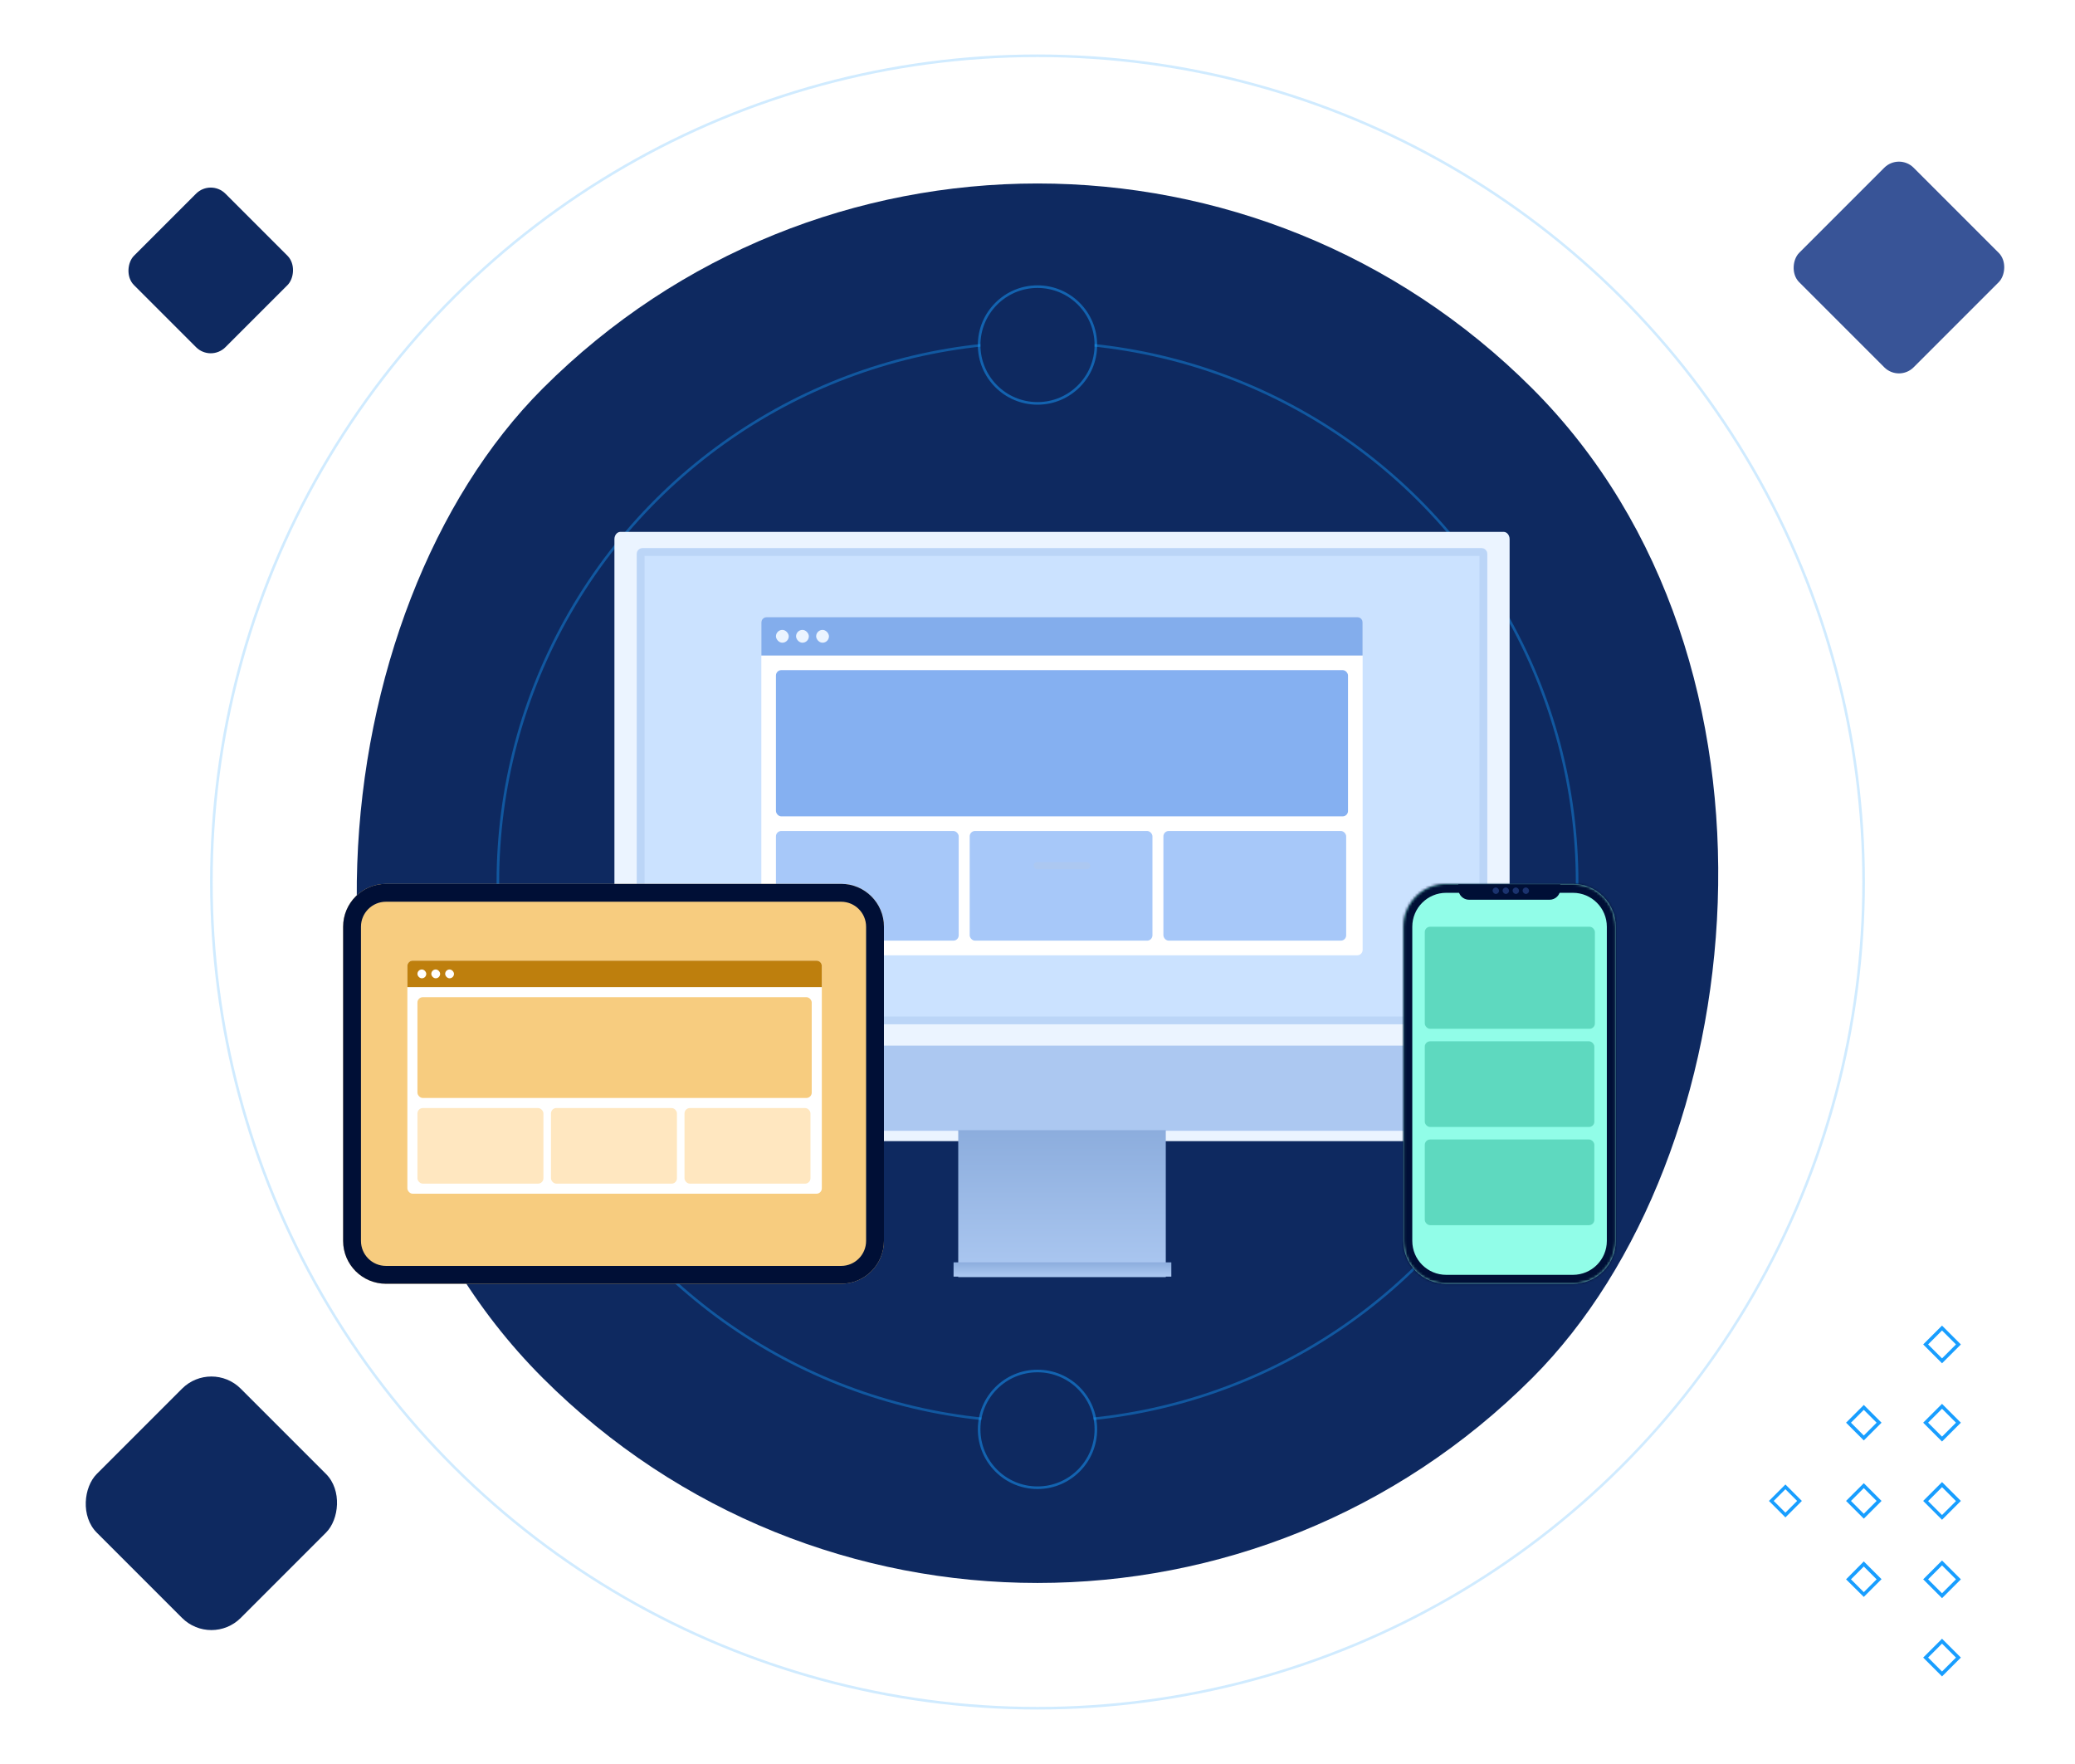 <svg width="800" height="680" viewBox="0 0 800 680" fill="none" xmlns="http://www.w3.org/2000/svg">
<g clip-path="url(#clip0_4517_17311)">
<rect x="400" y="-41" width="539.481" height="539.481" rx="269.741" transform="rotate(45 400 -41)" fill="#0E2960"/>
<path d="M682 578.591L688.35 584.941L694.7 578.591L688.35 572.242L682 578.591ZM688.35 583.11L683.832 578.591L688.35 574.073L692.868 578.591L688.35 583.11Z" fill="#189EFF"/>
<path d="M711.734 548.428L718.573 555.267L725.411 548.428L718.573 541.59L711.734 548.428ZM718.573 553.374L713.627 548.428L718.573 543.483L723.518 548.428L718.573 553.374Z" fill="#189EFF"/>
<path d="M711.734 578.59L718.573 585.429L725.411 578.59L718.573 571.752L711.734 578.59ZM718.573 583.536L713.627 578.59L718.573 573.645L723.518 578.59L718.573 583.536Z" fill="#189EFF"/>
<path d="M711.734 608.813L718.573 615.591L725.411 608.752L718.573 601.914L711.734 608.813ZM718.573 613.759L713.627 608.813L718.573 603.868L723.518 608.813L718.573 613.759Z" fill="#189EFF"/>
<path d="M741.468 518.265L748.734 525.531L756 518.265L748.734 511L741.468 518.265ZM748.734 523.638L743.361 518.265L748.734 512.892L754.107 518.265L748.734 523.638Z" fill="#189EFF"/>
<path d="M741.468 548.428L748.734 555.693L756 548.428L748.734 541.162L741.468 548.428ZM748.734 553.801L743.361 548.428L748.734 543.055L754.107 548.428L748.734 553.801Z" fill="#189EFF"/>
<path d="M741.468 578.59L748.734 585.855L756 578.59L748.734 571.324L741.468 578.59ZM748.734 584.024L743.361 578.651L748.734 573.278L754.107 578.651L748.734 584.024Z" fill="#189EFF"/>
<path d="M741.468 608.813L748.734 616.079L756 608.813L748.734 601.548L741.468 608.813ZM748.734 614.186L743.361 608.813L748.734 603.44L754.107 608.813L748.734 614.186Z" fill="#189EFF"/>
<path d="M741.468 638.975L748.734 646.241L756 638.975L748.734 631.71L741.468 638.975ZM748.734 644.348L743.361 638.975L748.734 633.602L754.107 638.975L748.734 644.348Z" fill="#189EFF"/>
<rect x="81.5" y="524" width="78.489" height="78.489" rx="16" transform="rotate(45 81.5 524)" fill="#0E2960"/>
<rect x="81.25" y="69" width="49.851" height="49.851" rx="8" transform="rotate(45 81.25 69)" fill="#0E2960"/>
<rect x="732.125" y="59" width="62.402" height="62.402" rx="8" transform="rotate(45 732.125 59)" fill="#385497"/>
<circle cx="400" cy="340" r="318.5" transform="rotate(-90 400 340)" stroke="#189EFF" stroke-opacity="0.2"/>
<circle cx="399.999" cy="340.001" r="208.045" transform="rotate(-90 399.999 340.001)" stroke="#189EFF" stroke-opacity="0.4"/>
<g filter="url(#filter0_dd_4517_17311)">
<circle cx="400" cy="131" r="22" fill="#0E2960"/>
<circle cx="400" cy="131" r="22.5" stroke="#189EFF" stroke-opacity="0.5"/>
</g>
<g filter="url(#filter1_dd_4517_17311)">
<circle cx="400" cy="549" r="22" fill="#0E2960"/>
<circle cx="400" cy="549" r="22.5" stroke="#189EFF" stroke-opacity="0.5"/>
</g>
<g filter="url(#filter2_d_4517_17311)">
<path d="M582.018 433.095C582.018 434.645 580.979 435.902 579.698 435.902L239.206 435.902C237.925 435.902 236.886 434.646 236.886 433.095L236.886 203.836C236.886 202.285 237.925 201.029 239.206 201.029L579.698 201.029C580.979 201.029 582.018 202.285 582.018 203.836L582.018 433.095Z" fill="#EBF4FF"/>
</g>
<path d="M573.402 392.652C573.402 393.863 572.416 394.846 571.199 394.846L247.706 394.846C246.489 394.846 245.502 393.864 245.502 392.652L245.502 213.488C245.502 212.276 246.489 211.294 247.706 211.294L571.199 211.294C572.416 211.294 573.402 212.276 573.402 213.488L573.402 392.652Z" fill="#CBE2FF"/>
<path d="M571.198 393.346L247.706 393.346C247.311 393.346 247.002 393.029 247.002 392.652L247.002 213.487C247.002 213.111 247.311 212.794 247.706 212.794L571.198 212.794C571.593 212.794 571.902 213.111 571.902 213.487L571.902 392.652C571.902 393.029 571.593 393.346 571.198 393.346Z" stroke="#ACC8F1" stroke-opacity="0.5" stroke-width="3"/>
<path d="M582.018 432.447C582.018 434.355 580.979 435.902 579.698 435.902L239.206 435.902C237.925 435.902 236.886 434.355 236.886 432.447L236.886 403.082L582.018 403.082L582.018 432.447Z" fill="#ACC8F1"/>
<rect x="369.445" y="435.678" width="80.013" height="56.639" fill="url(#paint0_linear_4517_17311)"/>
<rect x="367.639" y="486.616" width="83.956" height="5.505" fill="url(#paint1_linear_4517_17311)"/>
<rect x="293.524" y="237.888" width="231.827" height="130.359" rx="2.064" fill="white"/>
<path d="M293.524 239.952C293.524 238.812 294.449 237.888 295.589 237.888H523.287C524.427 237.888 525.352 238.812 525.352 239.952V252.685H293.524V239.952Z" fill="#83ADEC"/>
<rect x="299.161" y="258.324" width="220.553" height="56.371" rx="2.064" fill="#85B0F1"/>
<rect x="299.161" y="320.333" width="70.464" height="42.279" rx="2.064" fill="#A7C8F9"/>
<rect x="373.854" y="320.333" width="70.464" height="42.279" rx="2.064" fill="#A7C8F9"/>
<rect x="448.544" y="320.333" width="70.464" height="42.279" rx="2.064" fill="#A7C8F9"/>
<rect x="306.913" y="242.822" width="4.933" height="4.933" rx="2.466" fill="#EBF4FF"/>
<rect x="314.662" y="242.822" width="4.933" height="4.933" rx="2.466" fill="#EBF4FF"/>
<rect x="299.161" y="242.822" width="4.933" height="4.933" rx="2.466" fill="#EBF4FF"/>
<rect x="398.515" y="332.309" width="21.844" height="2.819" rx="1.409" fill="#ACC8F1"/>
<g filter="url(#filter3_d_4517_17311)">
<mask id="path-36-inside-1_4517_17311" fill="white">
<path d="M541.055 354.49C541.055 345.368 548.449 337.974 557.571 337.974H606.43C615.552 337.974 622.946 345.368 622.946 354.49V475.606C622.946 484.728 615.552 492.122 606.43 492.122H557.571C548.449 492.122 541.055 484.728 541.055 475.606V354.49Z"/>
</mask>
<path d="M541.055 354.49C541.055 345.368 548.449 337.974 557.571 337.974H606.43C615.552 337.974 622.946 345.368 622.946 354.49V475.606C622.946 484.728 615.552 492.122 606.43 492.122H557.571C548.449 492.122 541.055 484.728 541.055 475.606V354.49Z" fill="#91FDE8"/>
<path d="M557.571 337.974V341.414H606.43V337.974V334.533H557.571V337.974ZM622.946 354.49H619.505V475.606H622.946H626.387V354.49H622.946ZM606.43 492.122V488.681H557.571V492.122V495.563H606.43V492.122ZM541.055 475.606H544.495V354.49H541.055H537.614V475.606H541.055ZM557.571 492.122V488.681C550.349 488.681 544.495 482.827 544.495 475.606H541.055H537.614C537.614 486.628 546.549 495.563 557.571 495.563V492.122ZM622.946 475.606H619.505C619.505 482.827 613.651 488.681 606.43 488.681V492.122V495.563C617.452 495.563 626.387 486.628 626.387 475.606H622.946ZM606.43 337.974V341.414C613.651 341.414 619.505 347.268 619.505 354.49H622.946H626.387C626.387 343.468 617.452 334.533 606.43 334.533V337.974ZM557.571 337.974V334.533C546.549 334.533 537.614 343.468 537.614 354.49H541.055H544.495C544.495 347.268 550.349 341.414 557.571 341.414V337.974Z" fill="#000F36" mask="url(#path-36-inside-1_4517_17311)"/>
</g>
<path d="M562.261 340.887H601.558V342.712C601.558 344.992 599.71 346.841 597.429 346.841H566.39C564.109 346.841 562.261 344.992 562.261 342.712V340.887Z" fill="#000F36"/>
<rect x="575.464" y="342.116" width="2.482" height="2.482" rx="1.241" fill="#1B336F"/>
<rect x="579.321" y="342.116" width="2.482" height="2.482" rx="1.241" fill="#1B336F"/>
<rect x="583.18" y="342.116" width="2.482" height="2.482" rx="1.241" fill="#1B336F"/>
<rect x="587.037" y="342.116" width="2.482" height="2.482" rx="1.241" fill="#1B336F"/>
<rect x="549.312" y="357.242" width="65.585" height="39.351" rx="2.064" fill="#5ED9BF"/>
<rect x="549.312" y="439.26" width="65.375" height="33.032" rx="2.064" fill="#5ED9BF"/>
<rect x="549.312" y="401.411" width="65.375" height="33.032" rx="2.064" fill="#5ED9BF"/>
<g filter="url(#filter4_d_4517_17311)">
<path d="M132.286 354.49C132.286 345.368 139.681 337.974 148.802 337.974H324.283C333.405 337.974 340.799 345.368 340.799 354.49V475.606C340.799 484.728 333.405 492.122 324.283 492.122H148.802C139.681 492.122 132.286 484.728 132.286 475.606V354.49Z" fill="#F7CC7F"/>
<path d="M148.802 341.414H324.283C331.504 341.414 337.358 347.268 337.358 354.489V475.606C337.358 482.827 331.504 488.682 324.283 488.682H148.802C141.581 488.681 135.727 482.827 135.727 475.606V354.489C135.727 347.268 141.581 341.414 148.802 341.414Z" stroke="#000F36" stroke-width="6.882"/>
</g>
<rect x="157.06" y="370.316" width="159.784" height="89.848" rx="2.064" fill="white"/>
<path d="M157.06 372.381C157.06 371.241 157.984 370.316 159.124 370.316H314.779C315.919 370.316 316.844 371.241 316.844 372.381V380.515H157.06V372.381Z" fill="#BE7F0D"/>
<rect x="160.943" y="384.402" width="152.013" height="38.853" rx="2.064" fill="#F7CC7F"/>
<rect x="160.943" y="427.141" width="48.567" height="29.14" rx="2.064" fill="#FFE7C0"/>
<rect x="212.427" y="427.141" width="48.567" height="29.14" rx="2.064" fill="#FFE7C0"/>
<rect x="263.905" y="427.141" width="48.567" height="29.14" rx="2.064" fill="#FFE7C0"/>
<rect x="166.289" y="373.721" width="3.4" height="3.4" rx="1.7" fill="white"/>
<rect x="171.631" y="373.721" width="3.4" height="3.4" rx="1.7" fill="white"/>
<rect x="160.943" y="373.721" width="3.4" height="3.4" rx="1.7" fill="white"/>
</g>
<defs>
<filter id="filter0_dd_4517_17311" x="374" y="106" width="52" height="52" filterUnits="userSpaceOnUse" color-interpolation-filters="sRGB">
<feFlood flood-opacity="0" result="BackgroundImageFix"/>
<feColorMatrix in="SourceAlpha" type="matrix" values="0 0 0 0 0 0 0 0 0 0 0 0 0 0 0 0 0 0 127 0" result="hardAlpha"/>
<feOffset dy="1"/>
<feGaussianBlur stdDeviation="1.5"/>
<feColorMatrix type="matrix" values="0 0 0 0 0 0 0 0 0 0 0 0 0 0 0 0 0 0 0.1 0"/>
<feBlend mode="normal" in2="BackgroundImageFix" result="effect1_dropShadow_4517_17311"/>
<feColorMatrix in="SourceAlpha" type="matrix" values="0 0 0 0 0 0 0 0 0 0 0 0 0 0 0 0 0 0 127 0" result="hardAlpha"/>
<feMorphology radius="1" operator="erode" in="SourceAlpha" result="effect2_dropShadow_4517_17311"/>
<feOffset dy="1"/>
<feGaussianBlur stdDeviation="1"/>
<feColorMatrix type="matrix" values="0 0 0 0 0 0 0 0 0 0 0 0 0 0 0 0 0 0 0.1 0"/>
<feBlend mode="normal" in2="effect1_dropShadow_4517_17311" result="effect2_dropShadow_4517_17311"/>
<feBlend mode="normal" in="SourceGraphic" in2="effect2_dropShadow_4517_17311" result="shape"/>
</filter>
<filter id="filter1_dd_4517_17311" x="374" y="524" width="52" height="52" filterUnits="userSpaceOnUse" color-interpolation-filters="sRGB">
<feFlood flood-opacity="0" result="BackgroundImageFix"/>
<feColorMatrix in="SourceAlpha" type="matrix" values="0 0 0 0 0 0 0 0 0 0 0 0 0 0 0 0 0 0 127 0" result="hardAlpha"/>
<feOffset dy="1"/>
<feGaussianBlur stdDeviation="1.5"/>
<feColorMatrix type="matrix" values="0 0 0 0 0 0 0 0 0 0 0 0 0 0 0 0 0 0 0.1 0"/>
<feBlend mode="normal" in2="BackgroundImageFix" result="effect1_dropShadow_4517_17311"/>
<feColorMatrix in="SourceAlpha" type="matrix" values="0 0 0 0 0 0 0 0 0 0 0 0 0 0 0 0 0 0 127 0" result="hardAlpha"/>
<feMorphology radius="1" operator="erode" in="SourceAlpha" result="effect2_dropShadow_4517_17311"/>
<feOffset dy="1"/>
<feGaussianBlur stdDeviation="1"/>
<feColorMatrix type="matrix" values="0 0 0 0 0 0 0 0 0 0 0 0 0 0 0 0 0 0 0.1 0"/>
<feBlend mode="normal" in2="effect1_dropShadow_4517_17311" result="effect2_dropShadow_4517_17311"/>
<feBlend mode="normal" in="SourceGraphic" in2="effect2_dropShadow_4517_17311" result="shape"/>
</filter>
<filter id="filter2_d_4517_17311" x="220.887" y="189.028" width="377.131" height="266.874" filterUnits="userSpaceOnUse" color-interpolation-filters="sRGB">
<feFlood flood-opacity="0" result="BackgroundImageFix"/>
<feColorMatrix in="SourceAlpha" type="matrix" values="0 0 0 0 0 0 0 0 0 0 0 0 0 0 0 0 0 0 127 0" result="hardAlpha"/>
<feOffset dy="4"/>
<feGaussianBlur stdDeviation="8"/>
<feComposite in2="hardAlpha" operator="out"/>
<feColorMatrix type="matrix" values="0 0 0 0 0.106 0 0 0 0 0.2 0 0 0 0 0.435 0 0 0 0.16 0"/>
<feBlend mode="normal" in2="BackgroundImageFix" result="effect1_dropShadow_4517_17311"/>
<feBlend mode="normal" in="SourceGraphic" in2="effect1_dropShadow_4517_17311" result="shape"/>
</filter>
<filter id="filter3_d_4517_17311" x="530.044" y="329.716" width="103.913" height="176.17" filterUnits="userSpaceOnUse" color-interpolation-filters="sRGB">
<feFlood flood-opacity="0" result="BackgroundImageFix"/>
<feColorMatrix in="SourceAlpha" type="matrix" values="0 0 0 0 0 0 0 0 0 0 0 0 0 0 0 0 0 0 127 0" result="hardAlpha"/>
<feOffset dy="2.753"/>
<feGaussianBlur stdDeviation="5.505"/>
<feComposite in2="hardAlpha" operator="out"/>
<feColorMatrix type="matrix" values="0 0 0 0 0.106 0 0 0 0 0.2 0 0 0 0 0.435 0 0 0 0.16 0"/>
<feBlend mode="normal" in2="BackgroundImageFix" result="effect1_dropShadow_4517_17311"/>
<feBlend mode="normal" in="SourceGraphic" in2="effect1_dropShadow_4517_17311" result="shape"/>
</filter>
<filter id="filter4_d_4517_17311" x="121.276" y="329.716" width="230.535" height="176.17" filterUnits="userSpaceOnUse" color-interpolation-filters="sRGB">
<feFlood flood-opacity="0" result="BackgroundImageFix"/>
<feColorMatrix in="SourceAlpha" type="matrix" values="0 0 0 0 0 0 0 0 0 0 0 0 0 0 0 0 0 0 127 0" result="hardAlpha"/>
<feOffset dy="2.753"/>
<feGaussianBlur stdDeviation="5.505"/>
<feComposite in2="hardAlpha" operator="out"/>
<feColorMatrix type="matrix" values="0 0 0 0 0.106 0 0 0 0 0.2 0 0 0 0 0.435 0 0 0 0.16 0"/>
<feBlend mode="normal" in2="BackgroundImageFix" result="effect1_dropShadow_4517_17311"/>
<feBlend mode="normal" in="SourceGraphic" in2="effect1_dropShadow_4517_17311" result="shape"/>
</filter>
<linearGradient id="paint0_linear_4517_17311" x1="409.452" y1="435.678" x2="409.452" y2="492.316" gradientUnits="userSpaceOnUse">
<stop stop-color="#8CADDD"/>
<stop offset="1" stop-color="#ACC8F1"/>
</linearGradient>
<linearGradient id="paint1_linear_4517_17311" x1="409.617" y1="486.616" x2="409.617" y2="492.122" gradientUnits="userSpaceOnUse">
<stop stop-color="#8CADDD"/>
<stop offset="1" stop-color="#ACC8F1"/>
</linearGradient>
<clipPath id="clip0_4517_17311">
<rect width="800" height="680" fill="white"/>
</clipPath>
</defs>
</svg>
